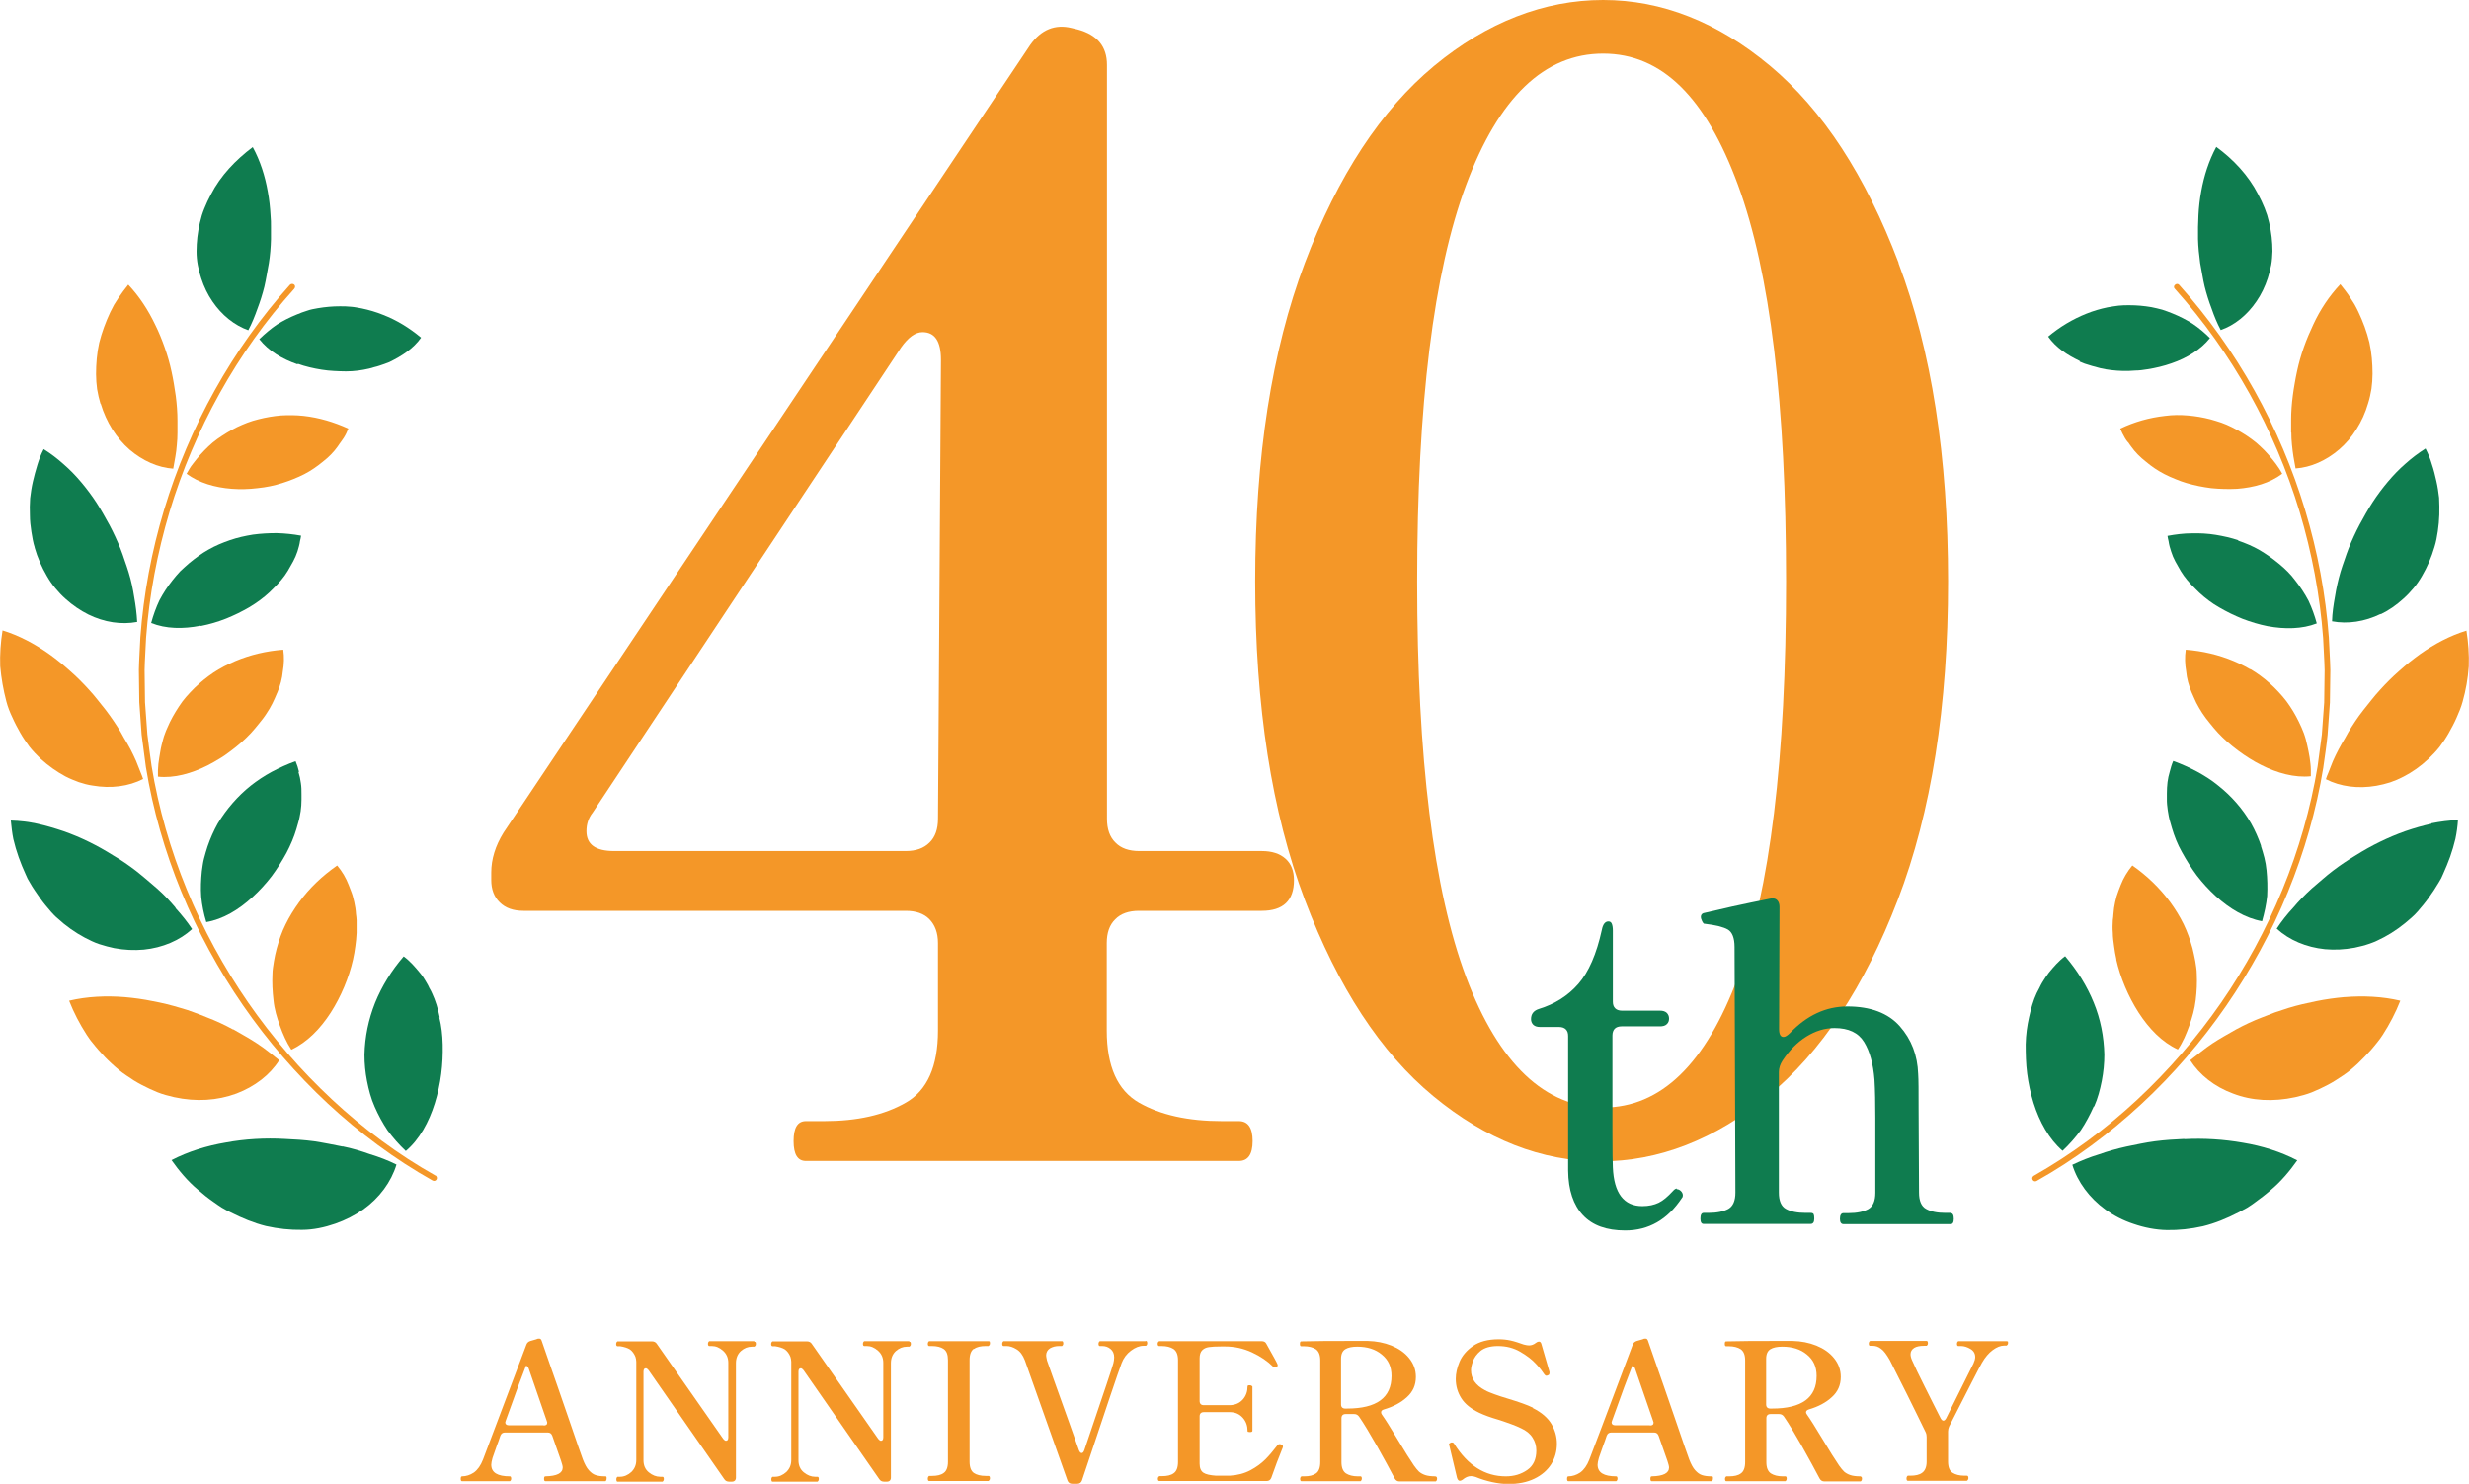 <?xml version="1.0" encoding="UTF-8"?><svg id="b" xmlns="http://www.w3.org/2000/svg" viewBox="0 0 116.45 70"><g id="c"><path d="M89.55,12.41c-1.56-4.13-3.58-7.22-6.06-9.3-2.48-2.07-5.11-3.11-7.88-3.11s-5.47,1.04-7.97,3.11c-2.5,2.08-4.54,5.17-6.1,9.3-1.56,4.13-2.34,9.13-2.34,15.02s.78,10.89,2.34,15.02c1.56,4.12,3.58,7.21,6.06,9.26,2.48,2.05,5.11,3.08,7.87,3.08s5.4-1.02,7.91-3.08c2.5-2.05,4.55-5.14,6.13-9.26,1.58-4.13,2.37-9.13,2.37-15.02s-.78-10.89-2.34-15.02ZM81.97,46.1c-1.52,4.1-3.64,6.15-6.36,6.15s-4.92-2.05-6.46-6.15c-1.54-4.1-2.31-10.32-2.31-18.67s.77-14.58,2.31-18.71c1.54-4.13,3.69-6.19,6.46-6.19s4.84,2.06,6.36,6.19c1.52,4.13,2.27,10.36,2.27,18.71s-.76,14.57-2.27,18.67Z" style="fill:#f49728;"/><path d="M59.52,40.15h-5.79c-.48,0-.86-.13-1.12-.4-.27-.26-.4-.64-.4-1.12V3.06c0-.87-.46-1.42-1.38-1.67l-.29-.07c-.77-.19-1.43.07-1.95.8l-24.84,37.16c-.39.63-.58,1.26-.58,1.88v.36c0,.43.13.79.4,1.05.27.27.64.4,1.12.4h18.03c.48,0,.86.13,1.12.4.26.27.4.64.4,1.12v4.13c0,1.69-.51,2.83-1.52,3.4-1.01.58-2.29.87-3.84.87h-.87c-.39,0-.58.31-.58.94s.19.94.58.94h20.42c.43,0,.65-.31.65-.94s-.22-.94-.65-.94h-.8c-1.59,0-2.9-.29-3.91-.87-1.01-.58-1.52-1.71-1.52-3.4v-4.13c0-.48.13-.86.4-1.12.26-.27.64-.4,1.12-.4h5.79c1.01,0,1.52-.48,1.52-1.45,0-.43-.13-.77-.4-1.01-.27-.24-.64-.36-1.12-.36ZM44.24,38.63c0,.48-.13.86-.4,1.12-.27.27-.64.4-1.12.4h-13.76c-.87,0-1.3-.31-1.3-.94,0-.34.1-.63.29-.87l14.55-21.95c.34-.48.68-.72,1.01-.72.58,0,.87.43.87,1.3l-.14,21.66Z" style="fill:#f49728;"/><path d="M98.09,17.06c.15.07.31.13.47.17.08.03.17.05.25.07.08.02.16.05.25.07.34.08.7.12,1.08.13.19,0,.38,0,.58-.02.19,0,.38-.03.57-.06.38-.06.76-.15,1.13-.28.73-.25,1.38-.65,1.81-1.19-.25-.25-.52-.48-.82-.68-.3-.19-.62-.35-.94-.48-.16-.07-.32-.12-.49-.18-.16-.05-.34-.08-.51-.12-.35-.06-.69-.09-1.04-.09-.17,0-.34,0-.51.02-.17.02-.35.05-.52.08-.34.07-.68.17-1,.3-.65.26-1.25.62-1.8,1.08.37.52.9.87,1.49,1.15Z" style="fill:#0f7c4f;"/><path d="M103.77,12.41c.03.19.07.36.1.55.03.19.07.37.11.55.09.36.2.71.33,1.05.12.35.26.69.43,1.01.66-.23,1.25-.71,1.69-1.36.22-.32.4-.69.53-1.09.06-.2.12-.41.16-.62.04-.21.05-.43.06-.65,0-.44-.05-.9-.16-1.36-.03-.11-.06-.23-.09-.34-.04-.11-.08-.22-.12-.33-.09-.22-.19-.44-.31-.66-.45-.88-1.16-1.64-1.97-2.23-.35.65-.58,1.37-.71,2.1-.07.37-.11.74-.13,1.12-.01.19-.01.37-.02.56,0,.19,0,.38,0,.57.01.38.05.76.1,1.13Z" style="fill:#0f7c4f;"/><path d="M105.58,25.49c-.35-.12-.72-.2-1.08-.26-.37-.06-.74-.08-1.12-.07-.38,0-.77.05-1.15.12.01.08.03.17.05.25.01.08.03.17.05.25.04.16.1.32.16.48.07.16.15.31.24.46.08.15.17.3.27.44.1.14.22.28.34.41.12.13.26.26.39.39.27.25.58.49.93.69.17.1.36.2.54.29.18.09.37.17.56.25.39.15.79.27,1.19.35.81.15,1.63.14,2.32-.13-.1-.37-.23-.73-.39-1.07-.18-.34-.39-.66-.62-.95-.11-.15-.23-.29-.36-.42-.13-.13-.27-.26-.42-.38-.29-.24-.59-.45-.91-.64-.31-.18-.67-.33-1.02-.45Z" style="fill:#0f7c4f;"/><path d="M112.28,28.98c.38-.18.74-.43,1.08-.74.17-.15.33-.32.48-.5.15-.18.28-.37.4-.58.24-.41.44-.87.58-1.35.08-.25.12-.49.16-.75s.06-.52.07-.78,0-.53-.01-.8c-.03-.26-.07-.53-.13-.79-.06-.26-.12-.52-.21-.78-.04-.13-.08-.26-.13-.38-.05-.12-.11-.25-.17-.37-.33.21-.64.44-.94.71-.3.26-.58.55-.84.86-.26.31-.5.63-.72.97-.22.34-.41.68-.61,1.05-.19.36-.36.73-.51,1.1-.07.19-.14.37-.2.56-.07.19-.13.38-.19.57-.11.38-.2.77-.26,1.16-.07.39-.13.78-.14,1.17.74.14,1.54.02,2.3-.35Z" style="fill:#0f7c4f;"/><path d="M106.65,39.92c-.13-.38-.29-.74-.48-1.08-.4-.69-.93-1.29-1.55-1.78-.3-.25-.65-.47-1-.66-.36-.19-.73-.36-1.12-.5-.07.16-.12.33-.16.49-.05.17-.09.34-.11.51-.02.17-.03.35-.03.53,0,.04,0,.09,0,.13,0,.04,0,.09,0,.13,0,.09,0,.18.01.27.02.18.04.37.08.55.02.09.04.19.07.28.01.05.03.09.04.14.01.05.03.09.04.14.11.37.26.76.47,1.13.1.19.22.38.33.56.11.18.24.36.37.54.27.35.57.68.9.98.65.59,1.4,1.04,2.18,1.18.11-.39.2-.79.24-1.19.02-.41.01-.81-.03-1.21-.02-.2-.05-.39-.1-.59-.05-.2-.11-.39-.17-.58Z" style="fill:#0f7c4f;"/><path d="M114.68,38.86c-.41.09-.82.21-1.23.35-.82.29-1.61.68-2.34,1.14-.38.23-.74.47-1.08.73-.17.13-.34.27-.5.41-.16.14-.33.28-.49.42-.32.29-.61.59-.88.91-.29.31-.55.64-.78.99.59.54,1.39.88,2.28.97.45.04.91.02,1.39-.07.24-.05.48-.11.71-.19.24-.08.46-.19.69-.31.45-.24.88-.55,1.29-.92.05-.05.1-.09.15-.14.05-.05.09-.1.14-.15.09-.1.18-.21.27-.32.18-.22.34-.45.5-.69.08-.12.15-.24.23-.37.04-.06.07-.13.11-.19.03-.07.06-.13.09-.2.12-.26.23-.54.33-.81.1-.28.18-.56.25-.85.06-.29.1-.58.12-.88-.42.01-.84.07-1.25.15Z" style="fill:#0f7c4f;"/><path d="M98.77,52.2c.17-.38.28-.8.36-1.21.08-.42.12-.82.12-1.24-.02-.85-.18-1.67-.5-2.45-.32-.79-.78-1.52-1.35-2.19-.3.22-.54.5-.77.78-.11.14-.21.3-.31.46-.05.08-.09.17-.13.25-.04.08-.09.17-.13.25-.16.34-.27.73-.36,1.14-.09.4-.15.82-.16,1.28,0,.46.01.91.07,1.38.06.46.16.93.3,1.38.28.89.73,1.71,1.37,2.26.32-.3.6-.62.86-.97.24-.36.44-.74.61-1.12Z" style="fill:#0f7c4f;"/><path d="M103.03,53.73c-.46.02-.93.05-1.39.11-.46.06-.9.16-1.35.25-.45.1-.88.22-1.3.37-.43.13-.85.3-1.25.49.25.81.8,1.56,1.57,2.12.39.28.83.51,1.32.67.49.17,1.03.28,1.57.29.55.01,1.12-.05,1.7-.18.57-.14,1.13-.37,1.67-.65.14-.07.27-.14.41-.22.13-.08.26-.17.38-.26.25-.18.5-.37.74-.58.48-.4.89-.89,1.25-1.4-.79-.41-1.66-.68-2.56-.83-.91-.16-1.85-.22-2.77-.17Z" style="fill:#0f7c4f;"/><path d="M100.37,20.86c.05.07.09.14.14.2.19.27.43.51.7.72.26.22.55.42.88.59.16.08.33.16.51.23.17.07.35.14.53.19.37.11.77.19,1.17.24.4.04.82.05,1.21.03.79-.06,1.55-.27,2.13-.71-.04-.08-.09-.16-.14-.24-.05-.08-.11-.15-.16-.23-.11-.15-.23-.29-.35-.43-.12-.14-.25-.27-.38-.39-.07-.06-.13-.12-.2-.18-.07-.06-.15-.11-.22-.17-.3-.22-.61-.4-.93-.56-.16-.08-.32-.15-.49-.21-.17-.06-.35-.11-.52-.16-.35-.09-.7-.15-1.06-.18-.36-.03-.71-.03-1.08.02-.73.08-1.44.28-2.11.6.06.15.14.3.22.44.04.07.09.14.14.2Z" style="fill:#f49728;"/><path d="M108.07,20.41c0,.19.01.38.03.57.02.19.04.38.07.56.03.19.07.38.1.56.72-.05,1.44-.37,2.06-.9.31-.27.58-.58.81-.95.23-.36.42-.77.55-1.22.07-.22.12-.45.16-.69.03-.23.05-.47.05-.71,0-.48-.04-.99-.15-1.48-.12-.49-.3-.98-.52-1.44-.06-.12-.11-.23-.18-.35-.07-.11-.14-.22-.21-.33-.14-.22-.3-.42-.46-.62-.52.55-.95,1.2-1.27,1.89-.16.34-.32.71-.45,1.08-.13.37-.24.75-.32,1.13-.04.19-.08.38-.11.57-.03.19-.07.39-.09.58-.05.39-.08.77-.08,1.16,0,.1,0,.19,0,.29,0,.1,0,.19,0,.29Z" style="fill:#f49728;"/><path d="M106.14,31.58c-.08-.05-.17-.1-.25-.14-.17-.09-.35-.17-.53-.25-.71-.3-1.48-.48-2.27-.54-.05.34-.04.68.02,1.02.03.34.12.67.26,1,.08.17.14.33.22.49.08.16.18.32.28.48.11.16.22.32.35.47.13.16.25.31.39.46.28.3.6.58.95.84.17.13.35.25.54.37.18.11.36.22.55.31.75.38,1.57.61,2.34.53,0-.1,0-.2,0-.3,0-.1-.01-.2-.02-.3-.02-.2-.05-.39-.09-.58-.04-.19-.08-.38-.13-.57-.03-.09-.05-.18-.09-.28-.04-.09-.07-.18-.11-.27-.16-.36-.34-.7-.55-1.01-.2-.31-.47-.61-.74-.88-.28-.27-.57-.51-.89-.72-.08-.05-.16-.1-.24-.15Z" style="fill:#f49728;"/><path d="M116.33,29.75c-.78.24-1.51.63-2.19,1.11-.17.12-.33.25-.5.38-.08.07-.16.13-.24.2-.08.07-.16.14-.24.21-.32.28-.62.58-.9.89-.29.31-.53.64-.8.97-.26.33-.49.68-.7,1.03-.05.09-.1.18-.15.27-.05.09-.11.18-.16.27-.1.18-.2.36-.29.55-.09.18-.17.37-.24.56-.04.1-.07.19-.11.28-.04.09-.08.19-.11.29.68.35,1.52.46,2.38.31.22-.04.43-.09.65-.16.21-.07.42-.16.63-.27.41-.21.81-.49,1.18-.84.18-.17.36-.36.52-.56.15-.2.3-.42.43-.65.13-.23.26-.47.37-.72.11-.25.22-.51.29-.77.15-.53.25-1.09.29-1.66.02-.56-.02-1.13-.11-1.69Z" style="fill:#f49728;"/><path d="M99.81,45.26c.19.85.57,1.75,1.05,2.5.49.76,1.11,1.41,1.86,1.75.24-.35.4-.74.54-1.13.14-.39.25-.78.3-1.2.05-.41.07-.82.05-1.23,0-.2-.04-.41-.07-.61-.04-.2-.08-.4-.13-.6-.11-.39-.24-.77-.42-1.14-.18-.37-.4-.72-.64-1.05-.49-.66-1.09-1.24-1.78-1.72-.23.28-.42.59-.55.93-.02.04-.03.09-.05.13l-.05.13c-.03.08-.06.17-.09.26-.05.18-.09.36-.12.55-.01.09-.02.19-.03.29,0,.1-.02.19-.03.29-.01.19-.02.39,0,.6,0,.2.03.41.06.63.03.21.06.42.11.63Z" style="fill:#f49728;"/><path d="M110.57,47.04c-.44.04-.88.1-1.32.19-.44.09-.89.19-1.31.32-.21.07-.43.14-.64.21-.21.08-.41.16-.62.24-.42.16-.82.35-1.21.56-.38.22-.77.43-1.13.67-.36.24-.69.52-1.04.79.44.69,1.15,1.25,2.02,1.57.88.34,1.89.4,2.94.17.26-.06.53-.13.78-.23.25-.1.5-.22.75-.35.25-.13.49-.29.73-.45.12-.08.24-.17.35-.26.11-.09.22-.19.33-.29.21-.2.42-.42.62-.64.1-.11.19-.23.29-.35.05-.06.09-.12.14-.18l.13-.19c.33-.51.61-1.05.83-1.61-.84-.2-1.74-.24-2.62-.17Z" style="fill:#f49728;"/><path d="M109.58,36.19c.07-.51.15-1.01.2-1.52l.11-1.53.02-1.53c-.01-.51-.05-1.02-.07-1.53-.15-2.04-.53-4.06-1.12-6.02-1.18-3.91-3.21-7.57-5.94-10.62-.05-.06-.14-.06-.2,0-.06.05-.06.14,0,.19,2.7,3.01,4.71,6.64,5.88,10.51.58,1.94.96,3.94,1.11,5.96.02.51.06,1.01.07,1.52l-.02,1.52-.11,1.51c-.06.5-.14,1-.2,1.5-.66,3.99-2.25,7.82-4.55,11.15-1.15,1.66-2.48,3.2-3.96,4.58-1.48,1.38-3.12,2.59-4.88,3.59-.07.04-.09.13-.05.19.04.07.12.09.19.05,1.78-1,3.43-2.23,4.93-3.62,1.5-1.39,2.84-2.95,4-4.63,2.32-3.36,3.93-7.22,4.59-11.26Z" style="fill:#f49728;"/><path d="M79.09,56.07c-.06,0-.12.04-.19.12-.24.26-.46.45-.67.55-.21.1-.46.16-.77.16-.87,0-1.34-.61-1.39-1.83-.01-.15-.02-.73-.02-1.75v-4.47c0-.14.04-.25.11-.32s.18-.11.32-.11h1.81c.14,0,.25-.03.32-.1.08-.07.11-.16.11-.27s-.04-.2-.11-.27c-.08-.07-.18-.1-.32-.1h-1.79c-.14,0-.25-.04-.32-.11-.08-.08-.11-.18-.11-.32v-3.35c0-.14-.02-.25-.05-.32-.03-.08-.09-.11-.16-.11-.15,0-.26.13-.31.4-.25,1.14-.62,1.99-1.11,2.55-.49.56-1.11.95-1.86,1.18-.25.08-.37.24-.37.48,0,.11.04.2.11.27.08.07.18.1.32.1h.89c.14,0,.25.04.32.11.08.08.11.18.11.32v6.34c.01.93.25,1.63.7,2.11.45.48,1.11.72,1.99.72,1.11,0,2-.51,2.68-1.54.03-.03.04-.07.04-.12,0-.07-.03-.14-.09-.2-.06-.06-.13-.09-.2-.09Z" style="fill:#0f7c4f;"/><path d="M92.01,57.22h-.25c-.39,0-.69-.06-.92-.19-.22-.12-.33-.38-.33-.77l-.02-3.95c0-.83,0-1.38-.02-1.64-.03-.89-.32-1.64-.87-2.26-.55-.62-1.38-.93-2.47-.93-1.01,0-1.91.42-2.7,1.25-.12.12-.23.19-.31.19-.14,0-.21-.12-.21-.37l.02-5.76c0-.12-.03-.23-.09-.3-.06-.08-.15-.11-.26-.11l-.12.02c-.57.11-1.16.24-1.77.37-.61.14-1.06.24-1.35.31-.08.03-.12.09-.12.19,0,.04.02.1.06.19.04.08.08.12.1.12h.02c.51.06.88.15,1.09.27.21.12.32.4.32.83l.04,11.58c0,.39-.11.64-.33.77-.22.12-.53.19-.94.19h-.23c-.1,0-.15.09-.15.27,0,.17.05.25.15.25h5.05c.11,0,.17-.08.17-.25,0-.1-.01-.17-.03-.21-.02-.04-.07-.06-.14-.06h-.23c-.4,0-.71-.06-.94-.19-.22-.12-.33-.38-.33-.77v-5.68c0-.19.06-.37.17-.54.33-.5.71-.88,1.13-1.14.42-.26.86-.4,1.32-.4.67,0,1.13.22,1.4.66.27.44.43,1.03.49,1.78.03.5.04,1.1.04,1.79v3.54c0,.39-.11.64-.33.77-.22.12-.53.19-.92.19h-.25c-.11,0-.17.09-.17.27,0,.17.06.25.17.25h5.05c.1,0,.15-.08.15-.25,0-.18-.05-.27-.15-.27Z" style="fill:#0f7c4f;"/><path d="M28.54,69.65c-.18,0-.33-.02-.45-.06-.12-.04-.22-.12-.32-.23-.1-.11-.19-.28-.28-.51-.07-.19-.3-.84-.68-1.96-.38-1.11-.69-1.99-.91-2.62l-.36-1.04s-.03-.05-.04-.06c-.01-.01-.04-.02-.07-.02-.04,0-.08,0-.13.03l-.28.08c-.1.03-.16.09-.19.17-1.29,3.43-1.98,5.24-2.05,5.43-.11.28-.25.48-.43.61-.18.12-.37.18-.56.18-.04,0-.06.04-.06.12,0,.07.02.11.06.11h2.26s.06-.04.06-.11c0-.08-.02-.12-.06-.12-.59,0-.88-.18-.88-.55,0-.07.02-.18.06-.32l.21-.6c.05-.12.1-.27.16-.45.04-.1.11-.15.22-.15h2.01c.11,0,.18.05.22.16l.41,1.17c.05.15.08.26.08.32,0,.27-.27.41-.82.42-.04,0-.06.04-.06.12,0,.07.02.11.06.11h2.84s.05-.04.05-.11c0-.03,0-.06,0-.08,0-.02-.02-.04-.04-.04ZM25.64,67.24h-1.64c-.11,0-.17-.05-.17-.14l.02-.07c.44-1.24.76-2.1.95-2.58.01-.03.04-.02.08.02.04.04.07.11.09.19l.82,2.38.02.07c0,.1-.06.14-.17.14Z" style="fill:#f49728;"/><path d="M35.58,63.27h-2.13s-.06.04-.06.12c0,.07.02.11.06.11h.12c.19,0,.36.07.53.22.16.14.25.33.25.57v3.52c0,.11-.04.16-.11.16-.04,0-.08-.03-.13-.09l-3.13-4.48c-.05-.08-.13-.12-.23-.12h-1.63s-.06.04-.06.12c0,.07.02.1.06.11h.13c.19.03.35.08.46.15.11.08.2.2.26.35.02.07.04.15.04.23v4.64c0,.23-.08.42-.24.57-.16.14-.33.22-.53.22h-.12s-.05.04-.05.11c0,.08.02.12.05.12h2.13s.06-.04.06-.12c0-.07-.02-.11-.06-.11h-.11c-.19,0-.37-.07-.54-.21-.17-.14-.25-.33-.25-.57v-4.18c0-.11.04-.16.11-.16.04,0,.08.03.13.09l3.57,5.14c.05.08.13.12.23.12h.13c.06,0,.11-.02.14-.05.03-.03.05-.08.05-.14v-5.4c0-.24.08-.43.23-.57.16-.14.33-.21.53-.21h.11s.07-.04.07-.11c0-.04,0-.07-.01-.09,0-.02-.03-.03-.06-.03Z" style="fill:#f49728;"/><path d="M42.89,63.27h-2.13s-.06.04-.06.12c0,.07.02.11.06.11h.12c.19,0,.36.07.53.22.16.14.25.33.25.57v3.52c0,.11-.04.16-.11.16-.04,0-.08-.03-.13-.09l-3.13-4.48c-.05-.08-.13-.12-.23-.12h-1.63s-.06.04-.06.12c0,.07.02.1.06.11h.13c.19.03.35.08.46.15.11.08.2.2.26.35.02.07.04.15.04.23v4.64c0,.23-.08.42-.24.57-.16.14-.33.22-.53.22h-.12s-.05.04-.05.11c0,.08.02.12.05.12h2.13s.06-.04.06-.12c0-.07-.02-.11-.06-.11h-.11c-.19,0-.37-.07-.54-.21-.17-.14-.25-.33-.25-.57v-4.18c0-.11.04-.16.11-.16.04,0,.08.03.13.09l3.57,5.14c.05.08.13.12.23.12h.13c.06,0,.11-.02.14-.05.03-.03.05-.08.05-.14v-5.4c0-.24.08-.43.23-.57.16-.14.33-.21.53-.21h.11s.07-.04.07-.11c0-.04,0-.07-.01-.09,0-.02-.03-.03-.06-.03Z" style="fill:#f49728;"/><path d="M45.94,63.64c.13-.1.32-.14.56-.14h.12s.07-.04.07-.11c0-.04,0-.07-.01-.09,0-.02-.03-.03-.06-.03h-2.8s-.06.04-.06.12c0,.07.02.11.06.11h.13c.24,0,.43.05.56.14.14.1.2.27.2.53v4.8c0,.25-.07.43-.2.52-.13.1-.32.14-.56.14h-.13s-.06.04-.06.12.02.12.06.12h2.8s.07-.04.07-.12-.02-.12-.07-.12h-.12c-.25,0-.44-.05-.57-.14-.13-.09-.2-.27-.2-.53v-4.8c0-.26.07-.44.2-.53Z" style="fill:#f49728;"/><path d="M54.02,63.27h-2.15s-.06.04-.06.12c0,.07.02.11.06.11h.11c.15,0,.28.04.4.14.11.09.17.22.17.4,0,.1-.02.2-.04.28-.04.16-.42,1.3-1.14,3.42l-.23.68c-.03.08-.07.13-.12.13s-.09-.04-.13-.13l-.45-1.27c-.65-1.82-1.01-2.81-1.06-2.97-.02-.11-.04-.18-.04-.23,0-.15.06-.26.18-.34.12-.07.26-.11.44-.11h.13s.06-.04.06-.11c0-.08-.02-.12-.06-.12h-2.76s-.06.04-.06.12c0,.07.02.11.06.11h.14c.15,0,.31.05.47.15.17.1.3.27.4.53l2.01,5.67c.04.1.11.15.22.15h.24c.11,0,.18-.05.22-.15,1.11-3.33,1.73-5.18,1.87-5.54.09-.24.24-.44.44-.59.2-.15.4-.23.59-.23h.12s.06-.04.06-.11c0-.08-.02-.12-.06-.12Z" style="fill:#f49728;"/><path d="M60.34,68.13s-.06.01-.08.04c-.2.26-.39.49-.58.68-.19.19-.42.36-.7.51-.28.15-.61.24-.98.26-.08,0-.18,0-.32,0-.14,0-.25,0-.32,0-.28-.02-.48-.06-.6-.14-.12-.08-.18-.22-.18-.43v-2.24c0-.06.02-.11.05-.14.03-.03.08-.05.14-.05h.56c.35,0,.58,0,.69,0,.25,0,.45.1.6.27.15.17.22.38.22.61,0,.02,0,.04.03.05.02,0,.05.01.08.01.08,0,.12-.02.12-.06v-2.09s-.04-.06-.12-.06c-.04,0-.06,0-.08.01-.02,0-.03.03-.03.05,0,.23-.07.44-.22.61-.15.17-.35.26-.6.27-.11,0-.35,0-.69,0h-.56c-.06,0-.11-.02-.14-.05-.03-.03-.05-.08-.05-.14v-2.02c0-.17.04-.3.12-.38s.18-.13.32-.15c.13-.02.32-.03.57-.03h.19c.44,0,.86.09,1.27.28.41.19.74.42,1,.68.02.02.04.03.08.03.03,0,.05,0,.07-.02.04-.02.06-.04.06-.07,0-.02,0-.03,0-.04-.02-.07-.2-.39-.53-.98-.04-.09-.12-.13-.23-.13h-4.83s-.07.04-.07.11c0,.08.02.12.07.12h.12c.23,0,.42.05.56.14.14.1.21.27.21.53v4.8c0,.26-.07.44-.2.53-.13.1-.32.14-.56.14h-.12s-.07.04-.07.11c0,.08.02.12.07.12h5.06c.11,0,.18-.05.22-.15.18-.52.35-.96.5-1.33.03-.07.05-.12.05-.14,0-.05-.02-.08-.07-.1-.02-.01-.05-.02-.06-.02Z" style="fill:#f49728;"/><path d="M67.7,69.65c-.2,0-.36-.02-.48-.06-.12-.04-.22-.1-.29-.16-.07-.07-.15-.16-.24-.29-.18-.26-.44-.68-.79-1.26-.33-.55-.57-.93-.72-1.14-.03-.04-.04-.08-.04-.11,0-.07.04-.11.14-.14.44-.13.8-.32,1.08-.58.28-.25.42-.57.42-.95,0-.34-.11-.63-.32-.89-.21-.26-.49-.45-.83-.59-.35-.14-.72-.21-1.11-.22-.2,0-.53,0-.98,0-.7,0-1.42,0-2.17.02-.04,0-.06.04-.06.12,0,.07.02.11.06.11h.13c.23,0,.42.05.56.14.14.1.21.27.21.53v4.8c0,.26-.07.44-.2.53-.14.1-.32.14-.56.14h-.13s-.06.04-.06.11c0,.08.02.12.06.12h2.79s.06-.04.06-.12c0-.07-.02-.11-.06-.11h-.13c-.23,0-.42-.05-.56-.14-.14-.1-.21-.27-.21-.53v-2.08c0-.06.02-.11.05-.14.03-.03.08-.05.14-.05h.41c.1,0,.17.04.23.12.24.35.52.82.85,1.4.33.58.6,1.09.83,1.52.05.09.12.14.23.14h1.71s.06-.04.06-.12c0-.07-.02-.11-.06-.11ZM63.53,66.45h-.09c-.06,0-.11-.02-.14-.05-.03-.03-.05-.08-.05-.14v-2.16c0-.22.07-.37.2-.45.13-.08.32-.12.56-.12.47,0,.86.12,1.16.37.31.25.46.58.46,1.01,0,1.03-.7,1.54-2.1,1.54Z" style="fill:#f49728;"/><path d="M72.3,66.41c-.26-.13-.66-.27-1.22-.44-.2-.06-.39-.12-.58-.19-.19-.07-.35-.13-.47-.2-.43-.23-.65-.54-.65-.94,0-.11.03-.25.09-.42.06-.17.18-.34.36-.49.19-.15.46-.23.82-.23.39,0,.74.09,1.05.27.31.18.56.37.75.58.19.2.31.37.39.49.03.04.06.06.09.06.02,0,.04,0,.08-.02l.05-.03s.02-.04.02-.07c0-.03,0-.05,0-.06l-.38-1.31c-.02-.08-.06-.12-.12-.12-.04,0-.09.02-.14.06-.1.08-.21.12-.32.12-.06,0-.14-.01-.25-.04-.23-.08-.43-.15-.62-.19-.18-.04-.37-.06-.56-.06-.51,0-.92.11-1.22.32-.3.21-.51.46-.63.74-.12.29-.18.55-.18.81,0,.34.09.64.26.91.17.27.45.5.85.69.23.11.53.22.91.33.46.15.82.28,1.06.4.24.11.42.25.54.44.12.18.18.39.18.61,0,.41-.14.72-.43.92-.29.2-.62.3-1.01.3-.98,0-1.79-.51-2.43-1.53-.03-.05-.06-.07-.1-.07-.02,0-.04,0-.05,0,0,0-.02.01-.03.02-.02,0-.03.01-.05.03-.02.01-.02.02-.02.04l.02.07.36,1.51c.03.09.07.14.13.14.04,0,.08-.02.13-.05.13-.11.26-.17.39-.17.08,0,.15.01.23.04.24.1.5.18.77.24.28.06.53.09.77.09.47,0,.88-.08,1.23-.25.35-.17.61-.4.79-.68.18-.29.27-.61.27-.97,0-.32-.08-.62-.25-.92-.17-.29-.46-.55-.88-.76Z" style="fill:#f49728;"/><path d="M80.72,69.65c-.18,0-.33-.02-.45-.06-.12-.04-.22-.12-.32-.23-.1-.11-.19-.28-.28-.51-.07-.19-.3-.84-.68-1.96-.38-1.11-.69-1.99-.91-2.62l-.36-1.04s-.03-.05-.04-.06c-.01-.01-.04-.02-.07-.02-.04,0-.08,0-.13.03l-.28.08c-.1.03-.16.09-.19.17-1.29,3.43-1.97,5.24-2.05,5.43-.11.28-.25.48-.43.61-.18.12-.37.18-.56.18-.04,0-.06.04-.06.12,0,.07.02.11.06.11h2.26s.06-.04.06-.11c0-.08-.02-.12-.06-.12-.59,0-.88-.18-.88-.55,0-.07.02-.18.06-.32l.21-.6c.05-.12.1-.27.16-.45.04-.1.11-.15.22-.15h2.01c.11,0,.18.05.22.16l.41,1.17c.05.15.08.26.08.32,0,.27-.27.41-.82.42-.04,0-.06.04-.06.12,0,.07.02.11.06.11h2.84s.05-.04.05-.11c0-.03,0-.06,0-.08,0-.02-.02-.04-.04-.04ZM77.82,67.24h-1.64c-.11,0-.17-.05-.17-.14l.02-.07c.44-1.24.76-2.1.95-2.58.01-.03.04-.02.08.02.04.04.07.11.09.19l.82,2.38.02.07c0,.1-.06.14-.17.14Z" style="fill:#f49728;"/><path d="M87.75,69.65c-.2,0-.36-.02-.48-.06-.12-.04-.22-.1-.29-.16-.07-.07-.15-.16-.24-.29-.18-.26-.44-.68-.79-1.26-.33-.55-.57-.93-.72-1.14-.03-.04-.05-.08-.05-.11,0-.07.05-.11.14-.14.44-.13.8-.32,1.08-.58.28-.25.42-.57.42-.95,0-.34-.11-.63-.32-.89-.21-.26-.49-.45-.83-.59-.35-.14-.72-.21-1.11-.22-.2,0-.53,0-.98,0-.7,0-1.42,0-2.17.02-.04,0-.06.04-.06.12,0,.07.02.11.06.11h.13c.23,0,.42.05.56.14.14.1.21.27.21.53v4.8c0,.26-.07.44-.2.53-.13.1-.32.14-.56.14h-.13s-.06.04-.06.11c0,.08.02.12.06.12h2.79s.06-.04.06-.12c0-.07-.02-.11-.06-.11h-.13c-.23,0-.42-.05-.56-.14-.14-.1-.21-.27-.21-.53v-2.08c0-.06.02-.11.05-.14.03-.03.08-.05.14-.05h.41c.1,0,.17.04.23.12.24.35.52.82.85,1.4.33.58.6,1.09.83,1.52.05.09.12.14.23.14h1.71s.06-.04.06-.12c0-.07-.02-.11-.06-.11ZM83.58,66.45h-.09c-.06,0-.11-.02-.14-.05-.03-.03-.05-.08-.05-.14v-2.16c0-.22.07-.37.2-.45.13-.08.32-.12.56-.12.47,0,.86.12,1.16.37.31.25.46.58.46,1.01,0,1.03-.7,1.54-2.1,1.54Z" style="fill:#f49728;"/><path d="M94.71,63.3s-.03-.03-.06-.03h-2.29s-.06.04-.06.12c0,.07.02.11.06.11h.13c.15,0,.3.05.45.14.15.09.22.22.22.38,0,.09-.03.19-.08.3l-1.29,2.59c-.04.07-.08.11-.13.11s-.09-.04-.13-.11c-.23-.46-.49-.96-.76-1.51-.27-.54-.47-.95-.59-1.23-.05-.11-.07-.21-.07-.28,0-.13.06-.23.17-.3.11-.07.27-.1.46-.1h.13s.06-.04.06-.11c0-.08-.02-.12-.06-.12h-2.67s-.06.04-.06.12c0,.07.02.11.06.11h.13c.13,0,.26.04.39.14.13.09.26.27.41.53.19.37.46.91.81,1.61.35.7.64,1.3.88,1.79.04.08.05.16.05.23v1.17c0,.25-.08.43-.21.52-.13.1-.32.14-.56.14h-.12s-.06.04-.06.12.02.12.06.12h2.79s.07-.04.07-.12-.02-.12-.07-.12h-.12c-.23,0-.42-.05-.56-.14-.14-.09-.21-.27-.21-.53v-1.42c0-.08.02-.16.05-.23.91-1.78,1.42-2.79,1.55-3.01.15-.26.32-.46.51-.6.19-.14.37-.21.54-.21h.11s.07-.04.07-.11c0-.04,0-.07-.01-.09Z" style="fill:#f49728;"/><path d="M14.04,17.16c.36.13.75.22,1.13.28.19.03.38.05.57.06.19.01.39.02.58.02.38,0,.74-.05,1.08-.13.08-.02.17-.04.25-.07.08-.02.17-.04.25-.07.16-.05.32-.11.47-.17.59-.29,1.12-.63,1.49-1.15-.55-.46-1.15-.83-1.8-1.08-.32-.13-.66-.23-1-.3-.17-.03-.35-.07-.52-.08-.17-.02-.34-.02-.51-.02-.34,0-.69.03-1.04.09-.17.03-.35.06-.51.12-.16.05-.33.11-.49.18-.32.13-.64.29-.94.48-.29.2-.56.43-.82.68.43.55,1.08.94,1.81,1.19Z" style="fill:#0f7c4f;"/><path d="M9.49,13.13c.13.4.31.77.53,1.09.44.65,1.03,1.12,1.69,1.36.17-.32.31-.67.43-1.01.13-.34.24-.69.33-1.05.04-.18.08-.37.11-.55.03-.19.07-.36.1-.55.06-.37.09-.75.1-1.13,0-.19,0-.38,0-.57,0-.19,0-.38-.02-.56-.02-.37-.06-.75-.13-1.12-.13-.74-.36-1.46-.71-2.1-.8.6-1.52,1.35-1.97,2.23-.12.22-.22.44-.31.66-.04.11-.09.22-.12.33-.03.11-.06.23-.09.34-.11.46-.16.92-.16,1.36,0,.22.02.44.06.65.04.22.09.42.16.62Z" style="fill:#0f7c4f;"/><path d="M9.48,29.53c.41-.08.81-.2,1.19-.35.19-.08.38-.16.56-.25.18-.09.37-.19.54-.29.35-.21.66-.44.93-.69.13-.13.27-.26.39-.39.12-.13.24-.27.34-.41.1-.14.19-.29.27-.44.09-.15.17-.3.24-.46.07-.16.12-.32.16-.48.02-.08.04-.16.05-.25.02-.08.04-.16.05-.25-.38-.07-.76-.11-1.15-.12-.38,0-.75.02-1.12.07-.37.06-.73.14-1.08.26-.35.12-.71.27-1.02.45-.32.18-.62.4-.91.64-.14.12-.28.25-.42.38-.13.14-.25.28-.36.42-.23.29-.44.61-.62.95-.16.34-.29.7-.39,1.07.69.28,1.51.29,2.32.13Z" style="fill:#0f7c4f;"/><path d="M1.63,25.82c.14.49.34.94.58,1.35.12.21.25.4.4.58.15.18.31.35.48.5.33.3.7.55,1.08.74.75.37,1.56.49,2.3.35-.02-.39-.07-.78-.14-1.17-.06-.39-.14-.77-.26-1.16-.06-.19-.12-.38-.19-.57-.06-.19-.13-.38-.2-.56-.15-.37-.32-.74-.51-1.1-.2-.36-.39-.71-.61-1.05-.22-.34-.46-.66-.72-.97-.26-.31-.54-.6-.84-.86-.29-.26-.6-.5-.94-.71-.06.12-.12.24-.17.37-.05.13-.09.25-.13.38-.08.26-.15.52-.21.78-.06.26-.1.53-.13.79-.02.27-.02.53-.01.8,0,.26.03.52.07.78.04.25.08.5.16.75Z" style="fill:#0f7c4f;"/><path d="M14.1,36.4c-.04-.17-.09-.33-.16-.49-.39.14-.76.31-1.12.5-.35.19-.7.42-1,.66-.61.49-1.14,1.1-1.55,1.78-.19.34-.35.7-.48,1.08-.06.19-.12.38-.17.58-.05.19-.07.39-.1.59-.04.4-.06.8-.03,1.21.04.4.12.8.24,1.19.78-.13,1.53-.58,2.18-1.18.33-.3.63-.63.9-.98.13-.18.26-.36.37-.54.11-.18.23-.37.33-.56.2-.38.36-.76.47-1.13.01-.05.03-.09.04-.14.01-.05.03-.1.04-.14.03-.09.05-.19.07-.28.04-.19.07-.37.08-.55,0-.09.01-.18.01-.27,0-.04,0-.09,0-.13,0-.05,0-.09,0-.13,0-.18,0-.35-.03-.53-.02-.17-.06-.34-.11-.51Z" style="fill:#0f7c4f;"/><path d="M8.28,42.82c-.27-.32-.56-.63-.88-.91-.16-.14-.33-.28-.49-.42-.16-.14-.33-.27-.5-.41-.34-.26-.7-.51-1.08-.73-.73-.46-1.51-.85-2.34-1.14-.42-.14-.82-.26-1.23-.35-.41-.09-.83-.14-1.25-.15.03.29.06.59.12.88.07.29.15.57.25.85.1.28.21.55.33.81.03.07.06.13.09.2.03.06.07.13.11.19.07.13.15.25.23.37.16.24.32.47.5.69.09.11.18.21.27.32.05.05.09.1.14.15.05.05.1.1.15.14.4.37.84.68,1.29.92.23.12.45.23.69.31.24.08.48.14.71.19.47.09.94.11,1.39.07.89-.09,1.69-.43,2.28-.97-.23-.35-.5-.68-.78-.99Z" style="fill:#0f7c4f;"/><path d="M20.74,48c-.08-.41-.2-.8-.36-1.14-.04-.09-.08-.17-.13-.25-.04-.09-.08-.17-.13-.25-.09-.16-.19-.32-.31-.46-.23-.28-.47-.56-.77-.78-.57.66-1.03,1.4-1.35,2.19-.31.78-.48,1.6-.5,2.45,0,.42.04.83.12,1.24.08.41.19.83.36,1.21.17.39.37.76.61,1.12.25.34.54.67.86.97.64-.54,1.09-1.36,1.37-2.26.14-.45.24-.91.3-1.38.06-.46.08-.92.07-1.38-.01-.45-.06-.88-.16-1.28Z" style="fill:#0f7c4f;"/><path d="M16.16,54.09c-.45-.09-.89-.18-1.35-.25-.45-.06-.93-.09-1.39-.11-.91-.05-1.86,0-2.77.17-.89.15-1.77.42-2.56.83.36.51.77,1,1.25,1.4.24.21.48.4.74.58.13.09.25.18.38.26.13.08.27.15.41.22.55.28,1.11.51,1.67.65.58.13,1.15.19,1.7.18.54,0,1.08-.12,1.57-.29.49-.17.93-.4,1.32-.67.77-.55,1.32-1.3,1.57-2.12-.4-.2-.82-.36-1.25-.49-.42-.15-.85-.28-1.3-.37Z" style="fill:#0f7c4f;"/><path d="M13.25,19.6c-.36.03-.71.09-1.06.18-.18.04-.35.1-.52.16-.17.06-.33.14-.49.21-.32.16-.63.35-.93.56-.07.05-.15.11-.22.17-.07.06-.13.12-.2.18-.13.12-.26.26-.38.39-.12.14-.24.28-.35.43-.06.07-.11.15-.16.23-.05.08-.09.16-.14.24.58.43,1.34.65,2.13.71.39.03.81.02,1.21-.03.4-.04.8-.12,1.17-.24.19-.06.36-.12.53-.19.18-.07.35-.15.51-.23.33-.17.61-.37.88-.59.27-.21.51-.45.7-.72.05-.07.09-.14.14-.2.05-.07.09-.13.14-.2.09-.14.16-.29.22-.44-.68-.31-1.39-.52-2.11-.6-.37-.04-.72-.04-1.08-.02Z" style="fill:#f49728;"/><path d="M4.75,19.04c.13.44.32.85.55,1.22.23.36.5.68.81.95.62.53,1.34.85,2.06.9.03-.18.07-.37.1-.56.03-.19.06-.37.07-.56.02-.19.03-.38.03-.57,0-.1,0-.19,0-.29,0-.09,0-.19,0-.29,0-.38-.03-.77-.08-1.16-.03-.19-.06-.39-.09-.58-.03-.19-.07-.38-.11-.57-.08-.38-.19-.76-.32-1.13-.13-.37-.28-.74-.45-1.08-.33-.69-.75-1.34-1.27-1.89-.16.2-.32.41-.46.62-.07.11-.14.22-.21.33-.06.11-.12.23-.18.35-.22.47-.4.96-.52,1.44-.11.49-.15,1-.15,1.48,0,.24.02.48.05.71.04.23.09.46.16.69Z" style="fill:#f49728;"/><path d="M13.08,32.67c.14-.33.23-.66.26-1,.06-.34.07-.68.02-1.02-.79.06-1.56.24-2.27.54-.18.08-.35.16-.53.25-.09.05-.17.09-.25.14-.08.05-.16.1-.24.15-.31.21-.61.45-.89.72-.27.27-.54.56-.74.88-.21.32-.4.65-.55,1.01-.04.09-.08.18-.11.27-.04.09-.06.18-.09.28-.05.19-.1.37-.13.57-.04.19-.06.39-.09.58,0,.1-.02.2-.02.3,0,.1,0,.2,0,.3.77.08,1.58-.15,2.34-.53.19-.1.37-.2.55-.31.19-.11.37-.24.54-.37.35-.26.67-.54.95-.84.14-.15.26-.3.39-.46.13-.16.25-.31.35-.47.11-.16.2-.32.28-.48.08-.16.15-.32.22-.49Z" style="fill:#f49728;"/><path d="M4.37,37.06c.86.15,1.7.04,2.38-.31-.03-.1-.07-.19-.11-.29-.04-.09-.07-.19-.11-.28-.07-.19-.15-.38-.24-.56s-.18-.37-.29-.55c-.05-.09-.11-.18-.16-.27-.05-.09-.1-.18-.15-.27-.21-.35-.45-.7-.7-1.03-.27-.33-.51-.66-.8-.97-.28-.31-.58-.61-.9-.89-.08-.07-.16-.14-.24-.21-.08-.07-.16-.13-.24-.2-.16-.13-.33-.26-.5-.38-.68-.48-1.41-.87-2.19-1.11-.09.56-.13,1.13-.11,1.69.05.57.15,1.13.29,1.66.07.27.17.52.29.77.11.25.24.49.37.72.13.23.28.44.43.65.16.2.34.39.52.56.37.34.77.62,1.18.84.21.11.42.19.63.27.21.07.43.13.65.16Z" style="fill:#f49728;"/><path d="M15.89,40.84c-.69.48-1.3,1.06-1.78,1.72-.24.33-.46.68-.64,1.05-.18.36-.31.74-.42,1.14-.05.2-.1.4-.13.6-.03.2-.07.41-.07.61-.02.4,0,.81.05,1.23.04.42.16.81.3,1.2.14.39.31.78.54,1.13.75-.35,1.37-.99,1.86-1.75.48-.75.86-1.65,1.05-2.5.05-.21.08-.42.11-.63.03-.21.05-.42.06-.63,0-.2,0-.4,0-.6,0-.1-.02-.19-.03-.29,0-.1-.02-.19-.03-.29-.03-.19-.07-.37-.12-.55-.03-.09-.05-.17-.09-.26l-.05-.13s-.03-.09-.05-.13c-.13-.34-.31-.65-.55-.93Z" style="fill:#f49728;"/><path d="M10.98,48.56c-.38-.21-.79-.4-1.21-.56-.21-.08-.41-.17-.62-.24-.21-.08-.42-.15-.64-.21-.43-.13-.87-.24-1.31-.32-.43-.09-.87-.15-1.32-.19-.88-.07-1.78-.03-2.62.17.22.56.5,1.1.83,1.61l.13.19c.04.06.09.12.14.18.09.12.19.23.29.35.2.23.4.44.62.64.11.1.22.2.33.29.11.09.23.18.35.26.24.17.48.32.73.45.25.13.5.25.75.35.25.1.52.17.78.23,1.05.23,2.05.16,2.94-.17.87-.33,1.58-.88,2.02-1.57-.34-.27-.67-.55-1.04-.79-.36-.24-.75-.45-1.13-.67Z" style="fill:#f49728;"/><path d="M20.54,55.46c-1.76-.99-3.4-2.21-4.88-3.59-1.48-1.38-2.81-2.92-3.96-4.58-2.3-3.33-3.89-7.15-4.55-11.15-.07-.5-.14-1-.2-1.5l-.11-1.51-.02-1.52c.01-.51.05-1.01.07-1.52.15-2.02.53-4.02,1.11-5.96,1.17-3.87,3.17-7.5,5.88-10.51.05-.06.05-.14,0-.19-.06-.05-.14-.05-.2,0-2.73,3.04-4.76,6.71-5.94,10.62-.59,1.96-.97,3.98-1.12,6.02-.02.51-.06,1.02-.07,1.53l.02,1.53.11,1.53c.06.51.14,1.01.2,1.52.66,4.04,2.27,7.9,4.59,11.26,1.16,1.68,2.51,3.24,4,4.63,1.5,1.39,3.15,2.62,4.93,3.62.07.04.15.02.19-.05.04-.07.01-.15-.05-.19Z" style="fill:#f49728;"/></g></svg>